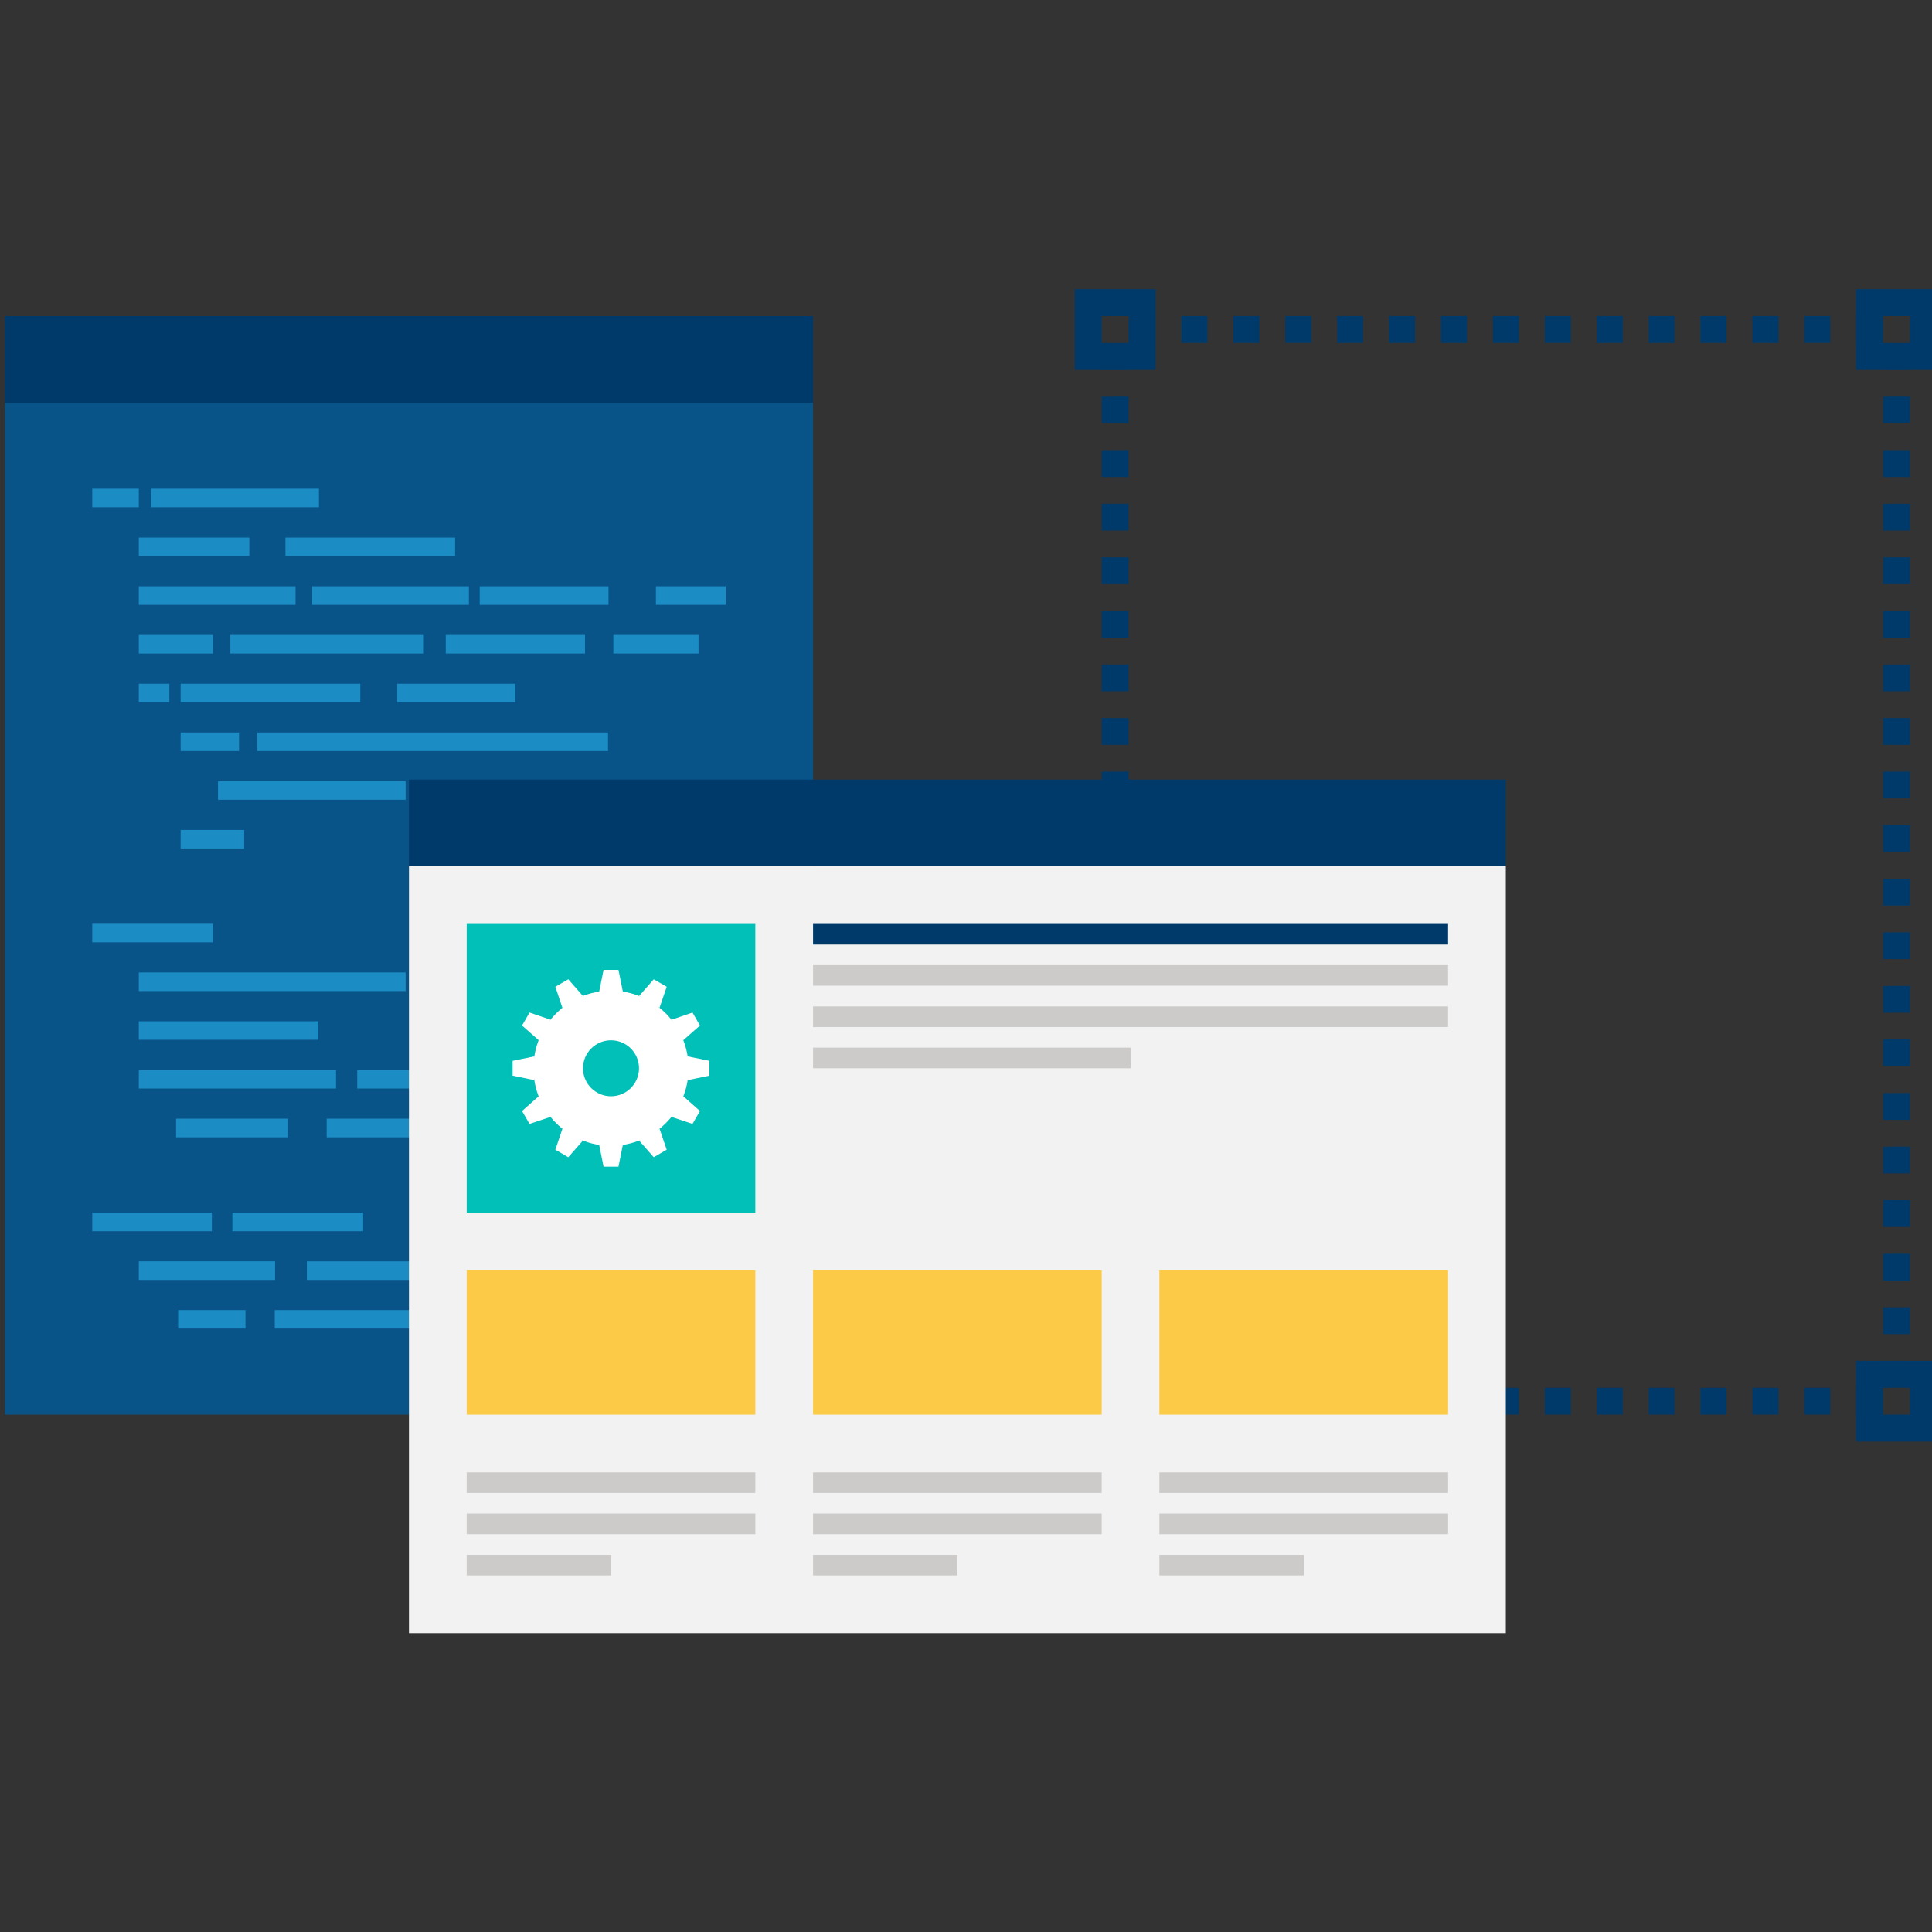 <svg width="100" height="100" viewBox="0 0 100 100" fill="none" xmlns="http://www.w3.org/2000/svg">
<rect x="0" y="0" width="100" height="100" fill="#333333" stroke="none"/>
<g clip-path="url(#clip0)">
<path d="M96.773 16.358H96.077V17.75H96.773V16.358Z" fill="#003A6A"/>
<path d="M94.735 17.75H93.391V16.358H94.735V17.75ZM92.048 17.75H90.705V16.358H92.048V17.75ZM89.362 17.75H88.018V16.358H89.362V17.75ZM86.675 17.75H85.332V16.358H86.675V17.75ZM83.989 17.75H82.646V16.358H83.989V17.75ZM81.303 17.75H79.959V16.358H81.303V17.75ZM78.616 17.75H77.273V16.358H78.616V17.75ZM75.929 17.75H74.586V16.358H75.929V17.75ZM73.243 17.75H71.899V16.358H73.243V17.75ZM70.556 17.75H69.213V16.358H70.556V17.75ZM67.87 17.75H66.526V16.358H67.87V17.75ZM65.183 17.75H63.84V16.358H65.183V17.75ZM62.496 17.75H61.153V16.358H62.496V17.75Z" fill="#003A6A"/>
<path d="M59.81 16.358H59.114V17.75H59.81V16.358Z" fill="#003A6A"/>
<path d="M96.773 71.831H96.077V73.222H96.773V71.831Z" fill="#003A6A"/>
<path d="M94.735 73.222H93.391V71.831H94.735V73.222ZM92.048 73.222H90.705V71.831H92.048V73.222ZM89.362 73.222H88.018V71.831H89.362V73.222ZM86.675 73.222H85.332V71.831H86.675V73.222ZM83.989 73.222H82.646V71.831H83.989V73.222ZM81.303 73.222H79.959V71.831H81.303V73.222ZM78.616 73.222H77.273V71.831H78.616V73.222ZM75.929 73.222H74.586V71.831H75.929V73.222ZM73.243 73.222H71.899V71.831H73.243V73.222ZM70.556 73.222H69.213V71.831H70.556V73.222ZM67.87 73.222H66.526V71.831H67.87V73.222ZM65.183 73.222H63.84V71.831H65.183V73.222ZM62.496 73.222H61.153V71.831H62.496V73.222Z" fill="#003A6A"/>
<path d="M59.81 71.831H59.114V73.222H59.81V71.831Z" fill="#003A6A"/>
<path d="M58.417 70.438H57.025V71.135H58.417V70.438Z" fill="#003A6A"/>
<path d="M58.417 69.052H57.025V67.666H58.417V69.052ZM58.417 66.28H57.025V64.894H58.417V66.28ZM58.417 63.507H57.025V62.121H58.417V63.507ZM58.417 60.734H57.025V59.348H58.417V60.734ZM58.417 57.962H57.025V56.575H58.417V57.962ZM58.417 55.189H57.025V53.802H58.417V55.189ZM58.417 52.416H57.025V51.03H58.417V52.416ZM58.417 49.643H57.025V48.256H58.417V49.643ZM58.417 46.87H57.025V45.484H58.417V46.87ZM58.417 44.097H57.025V42.711H58.417V44.097ZM58.417 41.324H57.025V39.938H58.417V41.324ZM58.417 38.552H57.025V37.166H58.417V38.552ZM58.417 35.779H57.025V34.393H58.417V35.779ZM58.417 33.006H57.025V31.62H58.417V33.006ZM58.417 30.234H57.025V28.847H58.417V30.234ZM58.417 27.461H57.025V26.074H58.417V27.461ZM58.417 24.688H57.025V23.301H58.417V24.688ZM58.417 21.915H57.025V20.529H58.417V21.915Z" fill="#003A6A"/>
<path d="M58.417 18.446H57.025V19.142H58.417V18.446Z" fill="#003A6A"/>
<path d="M98.861 70.438H97.469V71.135H98.861V70.438Z" fill="#003A6A"/>
<path d="M98.861 69.052H97.469V67.666H98.861V69.052ZM98.861 66.28H97.469V64.894H98.861V66.28ZM98.861 63.507H97.469V62.121H98.861V63.507ZM98.861 60.734H97.469V59.348H98.861V60.734ZM98.861 57.962H97.469V56.575H98.861V57.962ZM98.861 55.189H97.469V53.802H98.861V55.189ZM98.861 52.416H97.469V51.03H98.861V52.416ZM98.861 49.643H97.469V48.256H98.861V49.643ZM98.861 46.87H97.469V45.484H98.861V46.87ZM98.861 44.097H97.469V42.711H98.861V44.097ZM98.861 41.324H97.469V39.938H98.861V41.324ZM98.861 38.552H97.469V37.166H98.861V38.552ZM98.861 35.779H97.469V34.393H98.861V35.779ZM98.861 33.006H97.469V31.62H98.861V33.006ZM98.861 30.234H97.469V28.847H98.861V30.234ZM98.861 27.461H97.469V26.074H98.861V27.461ZM98.861 24.688H97.469V23.301H98.861V24.688ZM98.861 21.915H97.469V20.529H98.861V21.915Z" fill="#003A6A"/>
<path d="M98.861 18.446H97.469V19.142H98.861V18.446Z" fill="#003A6A"/>
<path d="M59.809 19.145H55.632V14.967H59.809V19.145ZM57.025 17.752H58.417V16.36H57.025V17.752Z" fill="#003A6A"/>
<path d="M100.251 19.145H96.075V14.967H100.251V19.145ZM97.467 17.752H98.859V16.36H97.467V17.752Z" fill="#003A6A"/>
<path d="M59.809 74.615H55.632V70.438H59.809V74.615ZM57.025 73.222H58.417V71.829H57.025V73.222Z" fill="#003A6A"/>
<path d="M100.251 74.615H96.075V70.438H100.251V74.615ZM97.467 73.222H98.859V71.829H97.467V73.222Z" fill="#003A6A"/>
<path d="M42.084 20.845H0.25V73.222H42.084V20.845Z" fill="#085488"/>
<path d="M7.184 25.296H4.775V26.256H7.184V25.296Z" fill="#1C8CC4"/>
<path d="M16.507 25.296H7.807V26.256H16.507V25.296Z" fill="#1C8CC4"/>
<path d="M11.02 32.864H7.184V33.825H11.02V32.864Z" fill="#1C8CC4"/>
<path d="M11.019 47.814H4.775V48.774H11.019V47.814Z" fill="#1C8CC4"/>
<path d="M8.765 35.391H7.184V36.349H8.765V35.391Z" fill="#1C8CC4"/>
<path d="M21.938 32.864H11.922V33.825H21.938V32.864Z" fill="#1C8CC4"/>
<path d="M20.994 40.434H11.283V41.395H20.994V40.434Z" fill="#1C8CC4"/>
<path d="M12.706 67.809H9.221V68.765H12.706V67.809Z" fill="#1C8CC4"/>
<path d="M25.763 50.334H22.17V51.297H25.763V50.334Z" fill="#1C8CC4"/>
<path d="M18.796 62.763H12.027V63.727H18.796V62.763Z" fill="#1C8CC4"/>
<path d="M22.17 67.809H14.22V68.765H22.17V67.809Z" fill="#1C8CC4"/>
<path d="M31.406 55.38H28.514V56.342H31.406V55.38Z" fill="#1C8CC4"/>
<path d="M29.959 40.434H22.75V41.395H29.959V40.434Z" fill="#1C8CC4"/>
<path d="M30.279 32.864H23.073V33.825H30.279V32.864Z" fill="#1C8CC4"/>
<path d="M36.156 32.864H31.747V33.825H36.156V32.864Z" fill="#1C8CC4"/>
<path d="M12.904 27.822H7.184V28.782H12.904V27.822Z" fill="#1C8CC4"/>
<path d="M15.297 30.343H7.184V31.305H15.297V30.343Z" fill="#1C8CC4"/>
<path d="M18.648 35.391H9.35V36.349H18.648V35.391Z" fill="#1C8CC4"/>
<path d="M16.48 52.862H7.184V53.818H16.48V52.862Z" fill="#1C8CC4"/>
<path d="M17.392 55.38H7.184V56.342H17.392V55.38Z" fill="#1C8CC4"/>
<path d="M33.949 65.287H15.882V66.249H33.949V65.287Z" fill="#1C8CC4"/>
<path d="M28.551 67.809H24.594V68.765H28.551V67.809Z" fill="#1C8CC4"/>
<path d="M27.342 55.38H18.489V56.342H27.342V55.38Z" fill="#1C8CC4"/>
<path d="M30.223 62.763H21.371V63.727H30.223V62.763Z" fill="#1C8CC4"/>
<path d="M12.372 37.913H9.35V38.873H12.372V37.913Z" fill="#1C8CC4"/>
<path d="M12.639 42.956H9.35V43.917H12.639V42.956Z" fill="#1C8CC4"/>
<path d="M20.994 50.334H7.184V51.297H20.994V50.334Z" fill="#1C8CC4"/>
<path d="M10.965 62.763H4.775V63.727H10.965V62.763Z" fill="#1C8CC4"/>
<path d="M14.238 65.286H7.184V66.249H14.238V65.286Z" fill="#1C8CC4"/>
<path d="M31.47 37.913H13.321V38.873H31.47V37.913Z" fill="#1C8CC4"/>
<path d="M14.918 57.901H9.114V58.867H14.918V57.901Z" fill="#1C8CC4"/>
<path d="M32.954 57.901H16.908V58.867H32.954V57.901Z" fill="#1C8CC4"/>
<path d="M26.676 35.391H20.559V36.349H26.676V35.391Z" fill="#1C8CC4"/>
<path d="M24.27 30.343H16.16V31.305H24.27V30.343Z" fill="#1C8CC4"/>
<path d="M31.496 30.343H24.83V31.305H31.496V30.343Z" fill="#1C8CC4"/>
<path d="M37.561 30.343H33.95V31.305H37.561V30.343Z" fill="#1C8CC4"/>
<path d="M23.556 27.822H14.774V28.782H23.556V27.822Z" fill="#1C8CC4"/>
<path d="M42.084 16.36H0.25V20.845H42.084V16.36Z" fill="#003A6A"/>
<path d="M77.941 44.834H21.167V84.532H77.941V44.834Z" fill="#F2F2F2"/>
<path d="M77.941 40.35H21.167V44.834H77.941V40.35Z" fill="#003A6A"/>
<path d="M39.095 47.822H24.155V62.761H39.095V47.822Z" fill="#00C0B7"/>
<path d="M32.012 50.2H31.24L31.013 51.322H32.238L32.012 50.2Z" fill="white"/>
<path d="M29.414 50.687L28.745 51.074L29.109 52.162L30.171 51.551L29.414 50.687Z" fill="white"/>
<path d="M27.408 52.409L27.02 53.081L27.881 53.84L28.496 52.78L27.408 52.409Z" fill="white"/>
<path d="M26.532 54.908V55.676L27.657 55.907V54.678L26.532 54.908Z" fill="white"/>
<path d="M27.02 57.504L27.408 58.173L28.496 57.81L27.881 56.742L27.02 57.504Z" fill="white"/>
<path d="M28.745 59.508L29.414 59.898L30.171 59.035L29.111 58.422L28.745 59.508Z" fill="white"/>
<path d="M31.24 60.386H32.012L32.238 59.262H31.013L31.24 60.386Z" fill="white"/>
<path d="M33.837 59.898L34.508 59.508L34.138 58.422L33.081 59.035L33.837 59.898Z" fill="white"/>
<path d="M35.844 58.173L36.23 57.504L35.369 56.742L34.757 57.81L35.844 58.173Z" fill="white"/>
<path d="M36.718 55.676V54.908L35.594 54.678V55.907L36.718 55.676Z" fill="white"/>
<path d="M36.23 53.081L35.844 52.409L34.757 52.78L35.369 53.839L36.23 53.081Z" fill="white"/>
<path d="M34.508 51.074L33.837 50.688L33.081 51.551L34.138 52.162L34.508 51.074Z" fill="white"/>
<path d="M31.625 51.279C29.406 51.279 27.609 53.076 27.609 55.295C27.609 57.511 29.407 59.308 31.625 59.308C33.841 59.308 35.64 57.511 35.64 55.295C35.64 53.076 33.841 51.279 31.625 51.279ZM31.625 56.742C30.825 56.742 30.175 56.092 30.175 55.294C30.175 54.492 30.825 53.845 31.625 53.845C32.425 53.845 33.075 54.492 33.075 55.294C33.075 56.093 32.425 56.742 31.625 56.742Z" fill="white"/>
<path d="M39.095 65.749H24.155V73.222H39.095V65.749Z" fill="#FCCA46"/>
<path d="M57.023 65.749H42.084V73.222H57.023V65.749Z" fill="#FCCA46"/>
<path d="M74.954 65.749H60.011V73.222H74.954V65.749Z" fill="#FCCA46"/>
<path d="M74.953 49.956H42.084V51.02H74.953V49.956Z" fill="#CCCBCA"/>
<path d="M74.953 47.822H42.084V48.889H74.953V47.822Z" fill="#003A6A"/>
<path d="M74.953 52.093H42.084V53.159H74.953V52.093Z" fill="#CCCBCA"/>
<path d="M58.518 54.225H42.084V55.294H58.518V54.225Z" fill="#CCCBCA"/>
<path d="M39.095 76.211H24.155V77.275H39.095V76.211Z" fill="#CCCBCA"/>
<path d="M39.095 78.341H24.155V79.41H39.095V78.341Z" fill="#CCCBCA"/>
<path d="M31.626 80.481H24.155V81.547H31.626V80.481Z" fill="#CCCBCA"/>
<path d="M57.023 76.211H42.084V77.275H57.023V76.211Z" fill="#CCCBCA"/>
<path d="M57.023 78.341H42.084V79.41H57.023V78.341Z" fill="#CCCBCA"/>
<path d="M49.553 80.481H42.084V81.547H49.553V80.481Z" fill="#CCCBCA"/>
<path d="M74.954 76.211H60.011V77.275H74.954V76.211Z" fill="#CCCBCA"/>
<path d="M74.954 78.341H60.011V79.41H74.954V78.341Z" fill="#CCCBCA"/>
<path d="M67.484 80.481H60.011V81.547H67.484V80.481Z" fill="#CCCBCA"/>
</g>
<defs>
<clipPath id="clip0">
<rect width="100" height="100" fill="white"/>
</clipPath>
</defs>
</svg>
